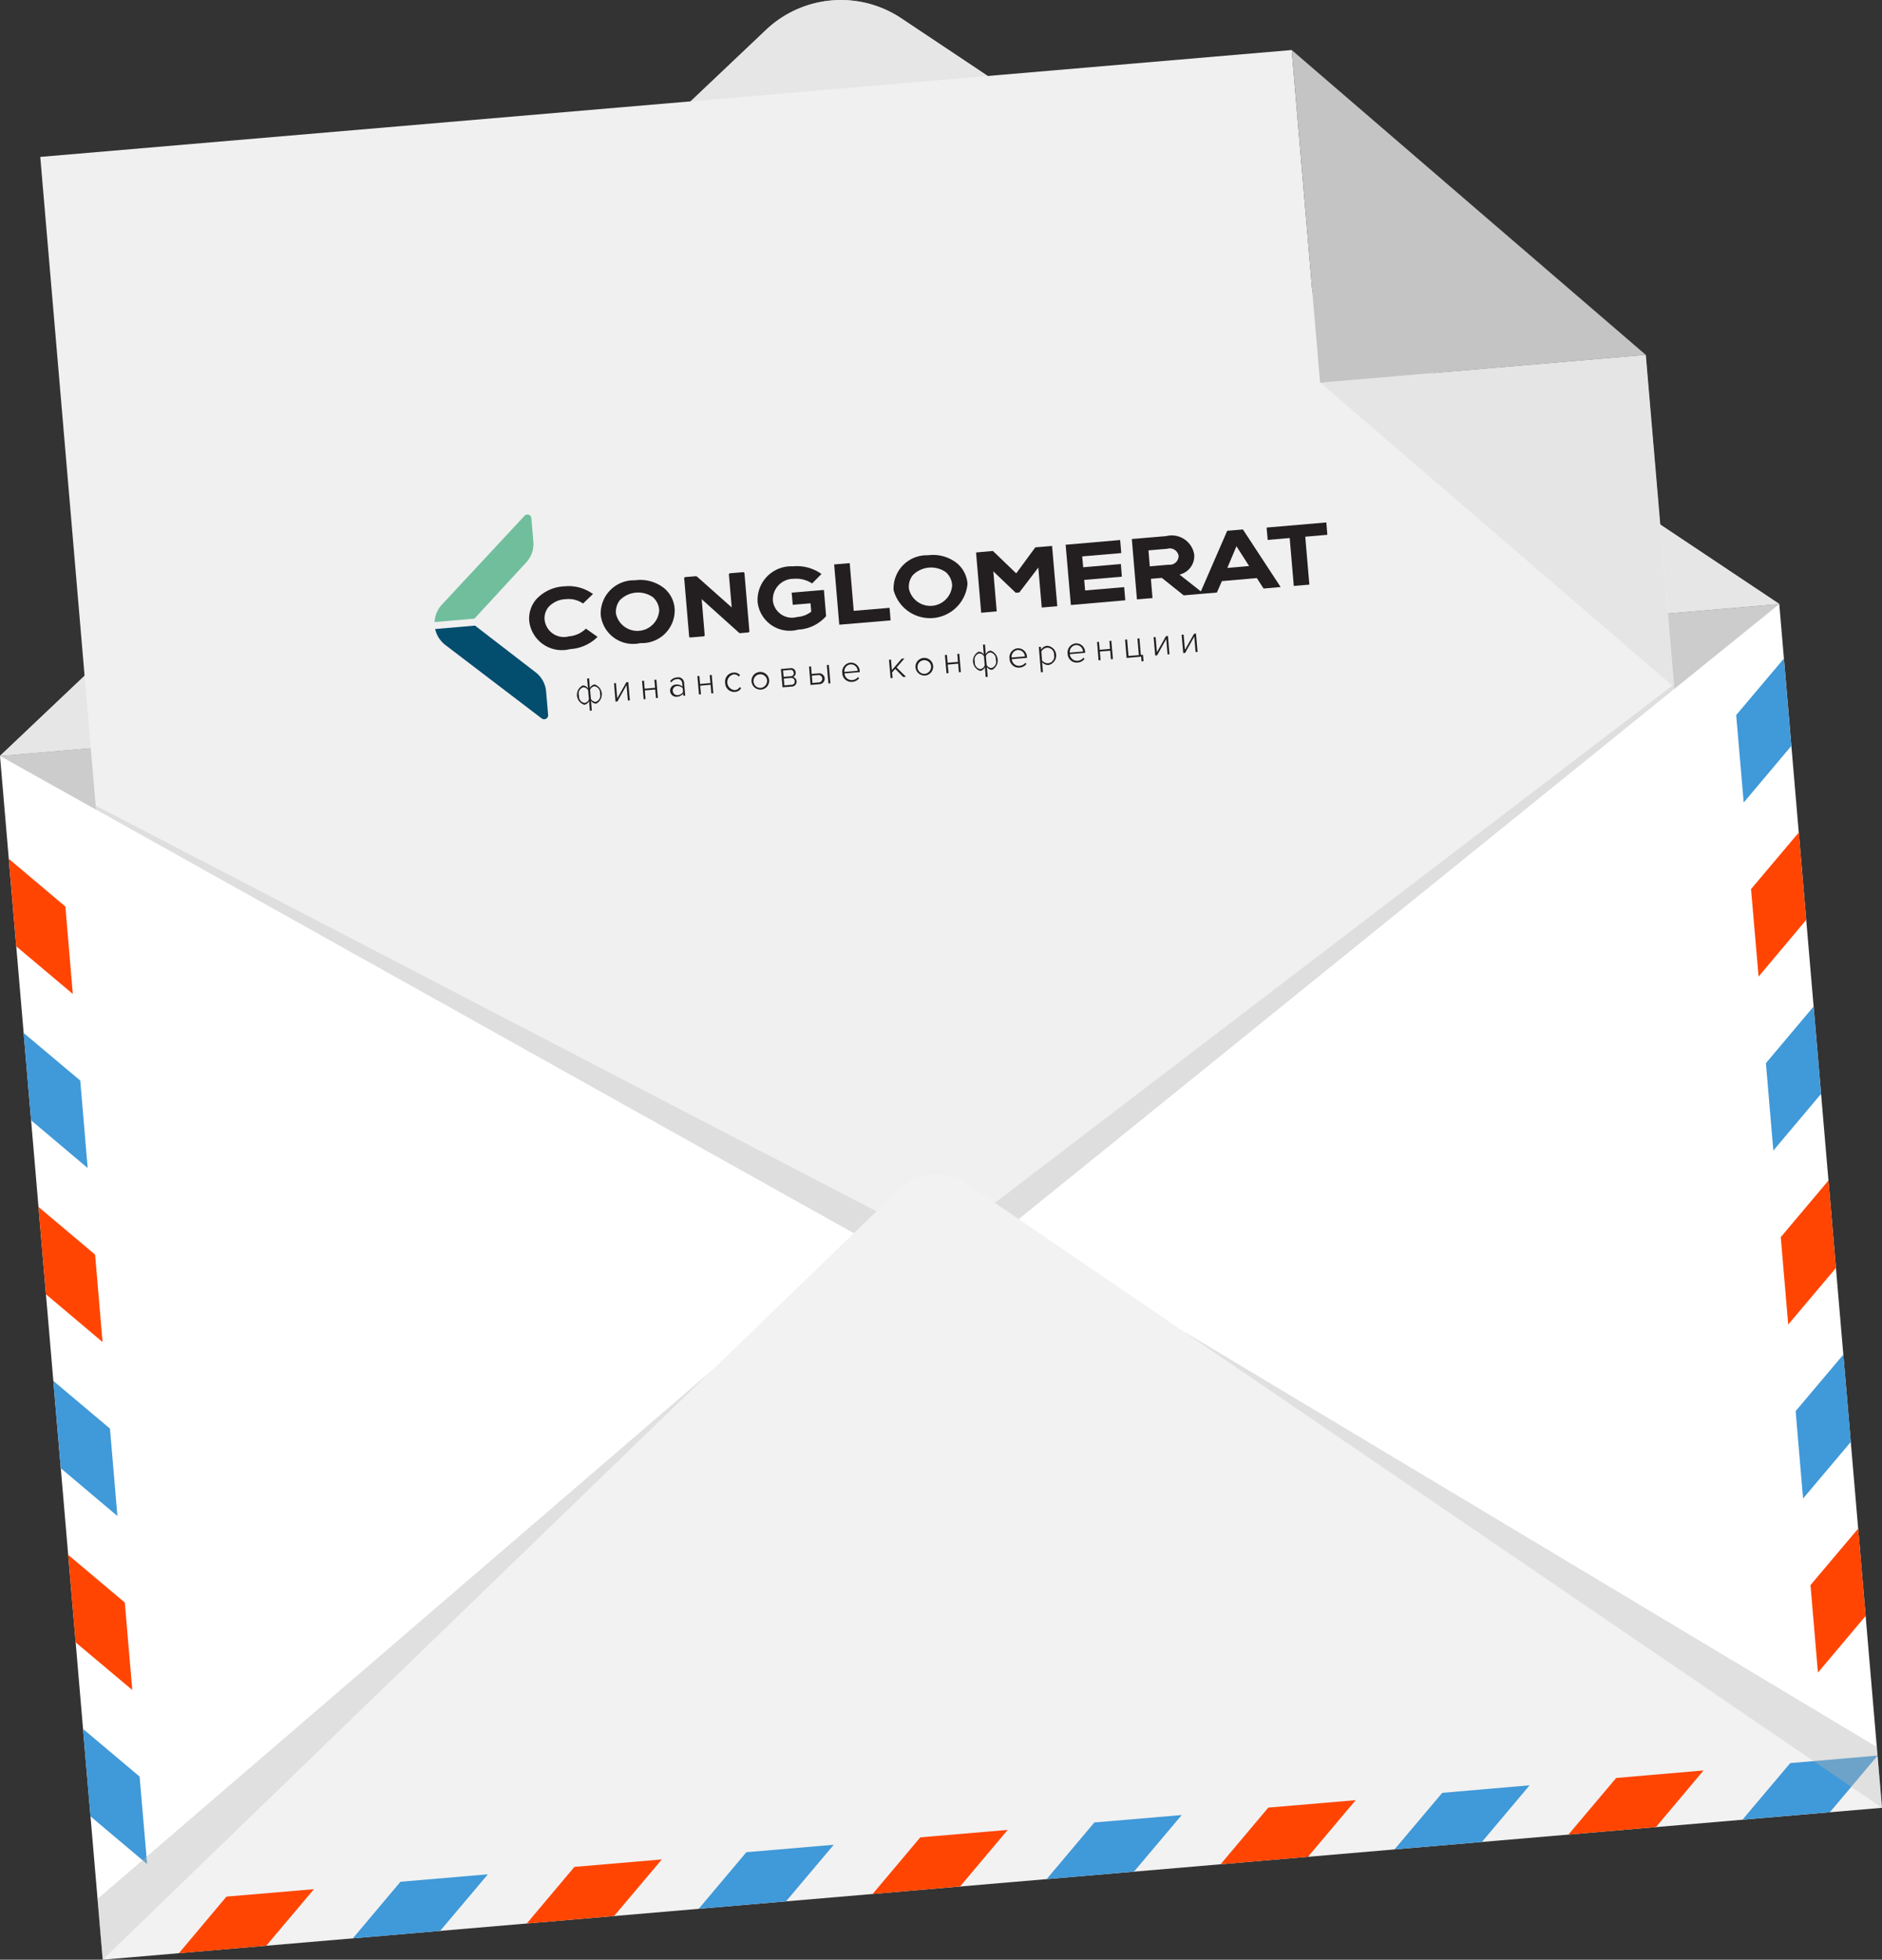 <svg xmlns="http://www.w3.org/2000/svg" xmlns:xlink="http://www.w3.org/1999/xlink" viewBox="0 0 18.74 19.509"><rect x="0" y="0" width="18.74" height="19.509" fill="#333333" stroke="none"/><defs><style>.cls-1{fill:none;}.cls-2{isolation:isolate;}.cls-3,.cls-9{fill:#ccc;}.cls-4{fill:#d1d1d1;}.cls-5{fill:#e6e6e6;}.cls-6{fill:#f0f0f0;}.cls-7{fill:#c4c4c4;}.cls-8{fill:#fff;}.cls-11,.cls-9{opacity:0.5;}.cls-11,.cls-14,.cls-9{mix-blend-mode:multiply;}.cls-10{fill:#f2f2f2;}.cls-11{fill:#dbdbdb;}.cls-12{fill:#4099d8;}.cls-13{fill:#ff4501;}.cls-14{fill:#b3b3b3;opacity:0.4;}.cls-15{fill:#231f20;}.cls-16{clip-path:url(#clip-path);}.cls-17{fill:#034d6e;}.cls-18{fill:#71be9d;}</style><clipPath id="clip-path"><rect class="cls-1" x="4.314" y="4.825" width="8.932" height="2.046" transform="translate(-0.466 0.768) rotate(-4.88)"></rect></clipPath></defs><title>Картинка письмо</title><g class="cls-2"><g id="Layer_3" data-name="Layer 3"><path class="cls-3" d="M17.717,6.013L0,7.525l8.761,6.651a1.085,1.085,0,0,0,1.449-.124Z"></path><path class="cls-4" d="M17.717,6.013L0,7.525,7.627,0.298A1.085,1.085,0,0,1,8.975.182Z"></path><path class="cls-5" d="M9.075,1.349l7.18,4.788,1.462-.125L8.975,0.183A1.084,1.084,0,0,0,7.627.298L0,7.525l1.462-.125L7.726,1.464A1.085,1.085,0,0,1,9.075,1.349Z"></path><polygon class="cls-6" points="16.386 3.533 13.153 3.809 13.147 3.809 13.145 3.81 12.862 0.498 0.401 1.562 1.749 17.342 1.755 17.418 17.459 16.077 16.388 3.533 16.386 3.533"></polygon><polygon class="cls-7" points="14.647 2.035 12.862 0.498 13.145 3.81 13.147 3.809 13.153 3.809 16.386 3.533 16.388 3.533 14.647 2.035"></polygon><polygon class="cls-8" points="0 7.525 1.023 19.509 9.37 12.761 0 7.525"></polygon><polygon class="cls-8" points="9.37 12.761 18.74 17.997 17.717 6.013 9.37 12.761"></polygon><polygon class="cls-9" points="0 7.525 9.339 12.744 9.59 12.507 0 7.525"></polygon><polygon class="cls-9" points="9.137 12.562 9.398 12.739 17.717 6.013 9.137 12.562"></polygon><path class="cls-10" d="M1.023,19.509L18.74,17.997,9.633,11.788a0.546,0.546,0,0,0-.687.059Z"></path><polygon class="cls-11" points="16.386 3.533 13.147 3.809 16.668 6.839 16.386 3.533"></polygon><polygon class="cls-12" points="4.383 19.222 4.858 18.659 3.988 18.733 3.513 19.297 4.383 19.222"></polygon><polygon class="cls-12" points="7.827 18.928 8.302 18.365 7.432 18.439 6.957 19.003 7.827 18.928"></polygon><polygon class="cls-12" points="11.292 18.632 11.767 18.069 10.897 18.143 10.422 18.707 11.292 18.632"></polygon><polygon class="cls-12" points="14.756 18.337 15.231 17.773 14.361 17.848 13.886 18.411 14.756 18.337"></polygon><polygon class="cls-12" points="18.221 18.041 18.696 17.477 17.826 17.552 17.351 18.115 18.221 18.041"></polygon><polygon class="cls-12" points="0.31 11.153 0.873 11.628 0.799 10.757 0.235 10.283 0.31 11.153"></polygon><polygon class="cls-12" points="0.606 14.617 1.169 15.092 1.095 14.222 0.531 13.747 0.606 14.617"></polygon><polygon class="cls-12" points="0.901 18.082 1.465 18.557 1.39 17.686 0.827 17.212 0.901 18.082"></polygon><polygon class="cls-12" points="17.837 7.426 17.363 7.989 17.288 7.119 17.763 6.556 17.837 7.426"></polygon><polygon class="cls-12" points="18.133 10.89 17.658 11.454 17.584 10.584 18.059 10.02 18.133 10.89"></polygon><polygon class="cls-12" points="18.429 14.355 17.954 14.918 17.88 14.048 18.355 13.485 18.429 14.355"></polygon><polygon class="cls-13" points="2.651 19.37 3.126 18.807 2.255 18.881 1.781 19.445 2.651 19.37"></polygon><polygon class="cls-13" points="6.115 19.074 6.59 18.511 5.72 18.585 5.245 19.149 6.115 19.074"></polygon><polygon class="cls-13" points="9.56 18.78 10.034 18.217 9.164 18.291 8.689 18.855 9.56 18.78"></polygon><polygon class="cls-13" points="13.024 18.485 13.499 17.921 12.629 17.995 12.154 18.559 13.024 18.485"></polygon><polygon class="cls-13" points="16.489 18.189 16.963 17.625 16.093 17.7 15.618 18.263 16.489 18.189"></polygon><polygon class="cls-13" points="0.162 9.421 0.725 9.895 0.651 9.025 0.088 8.55 0.162 9.421"></polygon><polygon class="cls-13" points="0.458 12.885 1.021 13.36 0.947 12.49 0.383 12.015 0.458 12.885"></polygon><polygon class="cls-13" points="0.753 16.35 1.317 16.824 1.243 15.954 0.679 15.479 0.753 16.35"></polygon><polygon class="cls-13" points="17.985 9.158 17.511 9.722 17.436 8.851 17.911 8.288 17.985 9.158"></polygon><polygon class="cls-13" points="18.281 12.623 17.806 13.186 17.732 12.316 18.207 11.752 18.281 12.623"></polygon><polygon class="cls-13" points="18.577 16.087 18.102 16.651 18.028 15.78 18.503 15.217 18.577 16.087"></polygon><polygon class="cls-14" points="1.023 19.509 0.971 18.904 7.084 13.647 1.023 19.509"></polygon><polygon class="cls-14" points="18.74 17.997 18.688 17.391 11.773 13.247 18.74 17.997"></polygon><path class="cls-15" d="M5.974,6.906A0.065,0.065,0,0,0,5.919,6.832a0.055,0.055,0,0,0-.043.036l0.008,0.09a0.056,0.056,0,0,0,.048.029,0.065,0.065,0,0,0,.042-0.082h0Zm-0.208.018a0.065,0.065,0,0,0,.055.074,0.055,0.055,0,0,0,.043-0.037L5.856,6.871a0.056,0.056,0,0,0-.049-0.029,0.065,0.065,0,0,0-.042.082h0Zm0.089-.07L5.846,6.755,5.866,6.753l0.008,0.098a0.06,0.06,0,0,1,.047-0.037,0.104,0.104,0,0,1,.016.191A0.06,0.06,0,0,1,5.885,6.976L5.893,7.074,5.874,7.076,5.865,6.978a0.06,0.06,0,0,1-.047.038A0.104,0.104,0,0,1,5.802,6.824a0.059,0.059,0,0,1,.053.03h0Z"></path><polygon class="cls-15" points="6.129 6.984 6.114 6.802 6.133 6.8 6.146 6.952 6.237 6.792 6.256 6.79 6.272 6.972 6.252 6.974 6.239 6.82 6.148 6.983 6.129 6.984 6.129 6.984"></polygon><polygon class="cls-15" points="6.409 6.961 6.393 6.778 6.413 6.777 6.419 6.856 6.523 6.847 6.516 6.768 6.536 6.766 6.551 6.948 6.532 6.95 6.524 6.864 6.421 6.873 6.428 6.959 6.409 6.961 6.409 6.961"></polygon><path class="cls-15" d="M6.801,6.891l-0.003-.04A0.069,0.069,0,0,0,6.74,6.83a0.045,0.045,0,1,0,.008.09,0.068,0.068,0,0,0,.053-0.03h0ZM6.804,6.927L6.802,6.905a0.08,0.08,0,0,1-.06.031,0.061,0.061,0,0,1-.069-0.055,0.06,0.06,0,0,1,.059-0.066,0.079,0.079,0,0,1,.064.021l-0.003-.037a0.044,0.044,0,0,0-.053-0.038,0.071,0.071,0,0,0-.055.032L6.673,6.781A0.089,0.089,0,0,1,6.741,6.744a0.058,0.058,0,0,1,.071.053l0.011,0.128-0.02.002h0Z"></path><polygon class="cls-15" points="6.96 6.913 6.944 6.731 6.964 6.729 6.971 6.809 7.074 6.8 7.067 6.721 7.087 6.719 7.103 6.901 7.083 6.903 7.076 6.817 6.972 6.826 6.98 6.912 6.96 6.913 6.96 6.913"></polygon><path class="cls-15" d="M7.221,6.799a0.089,0.089,0,0,1,.081-0.103,0.075,0.075,0,0,1,.067.025L7.356,6.735a0.058,0.058,0,0,0-.052-0.021,0.079,0.079,0,0,0,.013.156A0.058,0.058,0,0,0,7.365,6.84L7.38,6.851a0.075,0.075,0,0,1-.062.037,0.09,0.09,0,0,1-.097-0.088h0Z"></path><path class="cls-15" d="M7.637,6.764a0.068,0.068,0,1,0-.06.084,0.071,0.071,0,0,0,.06-0.084h0Zm-0.154.013a0.088,0.088,0,1,1,.096.088,0.089,0.089,0,0,1-.096-0.088h0Z"></path><path class="cls-15" d="M7.913,6.781A0.033,0.033,0,0,0,7.876,6.749l-0.071.006L7.81,6.823l0.071-.006a0.031,0.031,0,0,0,.032-0.036h0ZM7.903,6.698a0.03,0.03,0,0,0-.035-0.029l-0.071.006L7.803,6.738l0.071-.006a0.03,0.03,0,0,0,.03-0.034h0Zm-0.111.144L7.776,6.66l0.094-.008a0.045,0.045,0,0,1,.053.043,0.042,0.042,0,0,1-.026.044,0.049,0.049,0,0,1-.011.096L7.792,6.842h0Z"></path><path class="cls-15" d="M8.249,6.803L8.233,6.621l0.02-.002L8.269,6.802l-0.02.002h0ZM8.084,6.726L8.09,6.799l0.069-.006A0.037,0.037,0,0,0,8.153,6.72l-0.069.006h0Zm-0.008-.092L8.082,6.709,8.153,6.703a0.054,0.054,0,1,1,.009.108l-0.091.008L8.056,6.636l0.02-.002h0Z"></path><path class="cls-15" d="M8.468,6.614a0.069,0.069,0,0,0-.06.075l0.132-.011a0.067,0.067,0,0,0-.072-0.064h0Zm-0.081.086a0.091,0.091,0,0,1,.08-0.103,0.088,0.088,0,0,1,.094.089L8.561,6.691l-0.152.013a0.071,0.071,0,0,0,.077.066A0.08,0.08,0,0,0,8.544,6.74l0.011,0.012a0.094,0.094,0,0,1-.069.036A0.09,0.09,0,0,1,8.387,6.7h0Z"></path><polygon class="cls-15" points="8.994 6.74 8.914 6.659 8.883 6.694 8.888 6.749 8.868 6.751 8.852 6.568 8.872 6.567 8.881 6.671 8.979 6.557 9.006 6.555 8.928 6.645 9.021 6.737 8.994 6.74 8.994 6.74"></polygon><path class="cls-15" d="M9.27,6.624a0.068,0.068,0,1,0-.06.084,0.071,0.071,0,0,0,.06-0.084h0ZM9.116,6.637a0.088,0.088,0,1,1,.096.088A0.089,0.089,0,0,1,9.116,6.637h0Z"></path><polygon class="cls-15" points="9.425 6.703 9.409 6.521 9.429 6.519 9.436 6.598 9.539 6.589 9.532 6.51 9.552 6.509 9.568 6.691 9.548 6.692 9.541 6.607 9.437 6.616 9.445 6.701 9.425 6.703 9.425 6.703"></polygon><path class="cls-15" d="M9.915,6.569a0.065,0.065,0,0,0-.055-0.074,0.055,0.055,0,0,0-.043.036l0.008,0.09a0.056,0.056,0,0,0,.049.029,0.065,0.065,0,0,0,.042-0.082h0Zm-0.208.018a0.065,0.065,0,0,0,.055.074A0.055,0.055,0,0,0,9.805,6.624L9.798,6.534A0.056,0.056,0,0,0,9.749,6.505a0.065,0.065,0,0,0-.042.082h0Zm0.089-.07L9.788,6.418l0.02-.002,0.008,0.098a0.06,0.06,0,0,1,.047-0.037,0.104,0.104,0,0,1,.016.191A0.06,0.06,0,0,1,9.827,6.639L9.835,6.738l-0.02.002L9.807,6.641A0.06,0.06,0,0,1,9.76,6.679,0.104,0.104,0,0,1,9.744,6.488a0.059,0.059,0,0,1,.053.03h0Z"></path><path class="cls-15" d="M10.133,6.471a0.069,0.069,0,0,0-.06.075l0.132-.011a0.067,0.067,0,0,0-.072-0.064h0Zm-0.081.086a0.091,0.091,0,0,1,.08-0.103,0.088,0.088,0,0,1,.094.089L10.227,6.549l-0.152.013a0.071,0.071,0,0,0,.078.066A0.08,0.08,0,0,0,10.21,6.598l0.011,0.012a0.094,0.094,0,0,1-.069.036,0.09,0.09,0,0,1-.099-0.088h0Z"></path><path class="cls-15" d="M10.496,6.52a0.068,0.068,0,0,0-.07-0.072,0.074,0.074,0,0,0-.057.038L10.376,6.575a0.075,0.075,0,0,0,.063.028A0.068,0.068,0,0,0,10.496,6.52h0ZM10.377,6.592l0.008,0.099-0.02.002-0.021-.252,0.02-.002,0.002,0.029a0.079,0.079,0,0,1,.061-0.039,0.097,0.097,0,0,1,.016.191A0.078,0.078,0,0,1,10.377,6.592h0Z"></path><path class="cls-15" d="M10.712,6.422a0.069,0.069,0,0,0-.06.075l0.132-.011A0.067,0.067,0,0,0,10.712,6.422h0Zm-0.081.086a0.091,0.091,0,0,1,.08-0.103,0.088,0.088,0,0,1,.094.089l0,0.005-0.152.013a0.071,0.071,0,0,0,.078.066,0.08,0.08,0,0,0,.057-0.03l0.011,0.012a0.094,0.094,0,0,1-.069.036A0.09,0.09,0,0,1,10.631,6.508h0Z"></path><polygon class="cls-15" points="10.939 6.574 10.924 6.391 10.943 6.39 10.95 6.469 11.053 6.46 11.047 6.381 11.066 6.379 11.082 6.561 11.062 6.563 11.055 6.478 10.952 6.486 10.959 6.572 10.939 6.574 10.939 6.574"></polygon><polygon class="cls-15" points="11.363 6.537 11.218 6.55 11.203 6.368 11.223 6.366 11.237 6.53 11.34 6.522 11.326 6.357 11.346 6.355 11.36 6.52 11.381 6.518 11.387 6.582 11.367 6.584 11.363 6.537 11.363 6.537"></polygon><polygon class="cls-15" points="11.503 6.526 11.487 6.343 11.507 6.342 11.52 6.493 11.61 6.333 11.63 6.331 11.645 6.513 11.626 6.515 11.613 6.361 11.522 6.524 11.503 6.526 11.503 6.526"></polygon><g class="cls-16"><polygon class="cls-15" points="11.782 6.502 11.766 6.319 11.786 6.318 11.799 6.469 11.89 6.309 11.909 6.307 11.925 6.49 11.905 6.491 11.892 6.337 11.801 6.5 11.782 6.502 11.782 6.502"></polygon><path class="cls-17" d="M5.395,7.153L4.44,6.425a0.278,0.278,0,0,1-.107-0.163l0.397-.034L5.331,6.691a0.27,0.27,0,0,1,.107.193l0.02,0.234a0.04,0.04,0,0,1-.063.035h0Z"></path><path class="cls-18" d="M5.223,5.135l-0.818.879a0.278,0.278,0,0,0-.078.179L4.724,6.159l0.514-.558a0.27,0.27,0,0,0,.073-0.209l-0.02-.234a0.04,0.04,0,0,0-.068-0.024h0Z"></path></g><path class="cls-15" d="M5.827,6.265a0.272,0.272,0,0,1-.162.07,0.193,0.193,0,0,1-.242-0.164,0.174,0.174,0,0,1,.04-0.129,0.242,0.242,0,0,1,.171-0.077,0.253,0.253,0,0,1,.164.038L5.806,6.008l0.099-.095L5.892,5.905a0.409,0.409,0,0,0-.27-0.068,0.404,0.404,0,0,0-.284.131,0.294,0.294,0,0,0-.068.217,0.327,0.327,0,0,0,.406.277,0.422,0.422,0,0,0,.263-0.111L5.95,6.34,5.834,6.258l-0.007.007h0Z"></path><path class="cls-15" d="M6.564,6.075a0.218,0.218,0,0,1-.43.037,0.185,0.185,0,0,1,.039-0.138,0.256,0.256,0,0,1,.328-0.029,0.187,0.187,0,0,1,.063.13h0ZM6.323,5.777a0.33,0.33,0,0,0-.341.347,0.324,0.324,0,0,0,.395.278,0.326,0.326,0,0,0,.341-0.341,0.294,0.294,0,0,0-.103-0.204A0.381,0.381,0,0,0,6.323,5.777h0Z"></path><path class="cls-15" d="M7.4,5.696L7.269,5.707a0.012,0.012,0,0,0-.011.013L7.286,6.047l-0.347-.308-0.009-.003-0.106.009a0.012,0.012,0,0,0-.011.013L6.862,6.335A0.012,0.012,0,0,0,6.875,6.346l0.131-.011a0.012,0.012,0,0,0,.011-0.013l-0.03-.357L7.361,6.301,7.369,6.304,7.373,6.303l0.078-.007A0.012,0.012,0,0,0,7.462,6.284L7.413,5.707A0.012,0.012,0,0,0,7.4,5.696h0Z"></path><path class="cls-15" d="M7.894,6.021l0.177-.015,0.007,0.083A0.249,0.249,0,0,1,7.938,6.142,0.191,0.191,0,0,1,7.696,5.981a0.206,0.206,0,0,1,.209-0.219,0.287,0.287,0,0,1,.173.041L8.087,5.808l0.093-.094L8.168,5.706A0.419,0.419,0,0,0,7.895,5.638a0.335,0.335,0,0,0-.351.356,0.321,0.321,0,0,0,.404.274,0.394,0.394,0,0,0,.275-0.131l0.003-.004-0.022-.26-0.321.027L7.894,6.021h0Z"></path><polygon class="cls-15" points="8.461 5.606 8.306 5.619 8.357 6.219 8.868 6.176 8.858 6.051 8.501 6.081 8.461 5.606 8.461 5.606"></polygon><path class="cls-15" d="M9.481,5.826a0.218,0.218,0,0,1-.43.037,0.185,0.185,0,0,1,.039-0.138,0.256,0.256,0,0,1,.328-0.029,0.187,0.187,0,0,1,.063.13h0Zm-0.241-.298a0.33,0.33,0,0,0-.342.347,0.375,0.375,0,0,0,.736-0.063A0.294,0.294,0,0,0,9.53,5.608a0.381,0.381,0,0,0-.291-0.08h0Z"></path><polygon class="cls-15" points="10.119 5.708 9.887 5.485 9.719 5.5 9.77 6.1 9.925 6.086 9.891 5.688 10.114 5.901 10.15 5.898 10.339 5.65 10.373 6.048 10.528 6.035 10.476 5.435 10.309 5.449 10.119 5.708 10.119 5.708"></polygon><polygon class="cls-15" points="10.663 6.023 11.205 5.976 11.194 5.845 10.805 5.878 10.796 5.773 11.171 5.741 11.161 5.615 10.786 5.647 10.776 5.539 11.165 5.506 11.154 5.376 10.611 5.423 10.663 6.023 10.663 6.023"></polygon><path class="cls-15" d="M12.438,5.635l-0.217.019,0.091-.216,0.126,0.197h0Zm-0.702-.102a0.089,0.089,0,0,1-.1.089l-0.187.016L11.436,5.479l0.187-.016a0.089,0.089,0,0,1,.113.071h0Zm0.641-.262-0.157.013-0.263.605L11.957,5.887l-0.212-.167a0.189,0.189,0,0,0,.146-0.202,0.227,0.227,0,0,0-.279-0.181q-0.082.007-.165,0.014t-0.165.014l-0.012.001,0.051,0.601,0.155-.013-0.016-.192,0.109-.009L11.787,5.927l0.161-.014,0.012-.001,0.157-.013L12.167,5.785l0.348-.03L12.582,5.859l0.17-.015-0.371-.566-0.004-.006h0Z"></path><polygon class="cls-15" points="12.612 5.252 12.623 5.375 12.842 5.356 12.883 5.833 13.038 5.82 12.997 5.343 13.217 5.324 13.207 5.201 12.612 5.252 12.612 5.252"></polygon></g></g></svg>